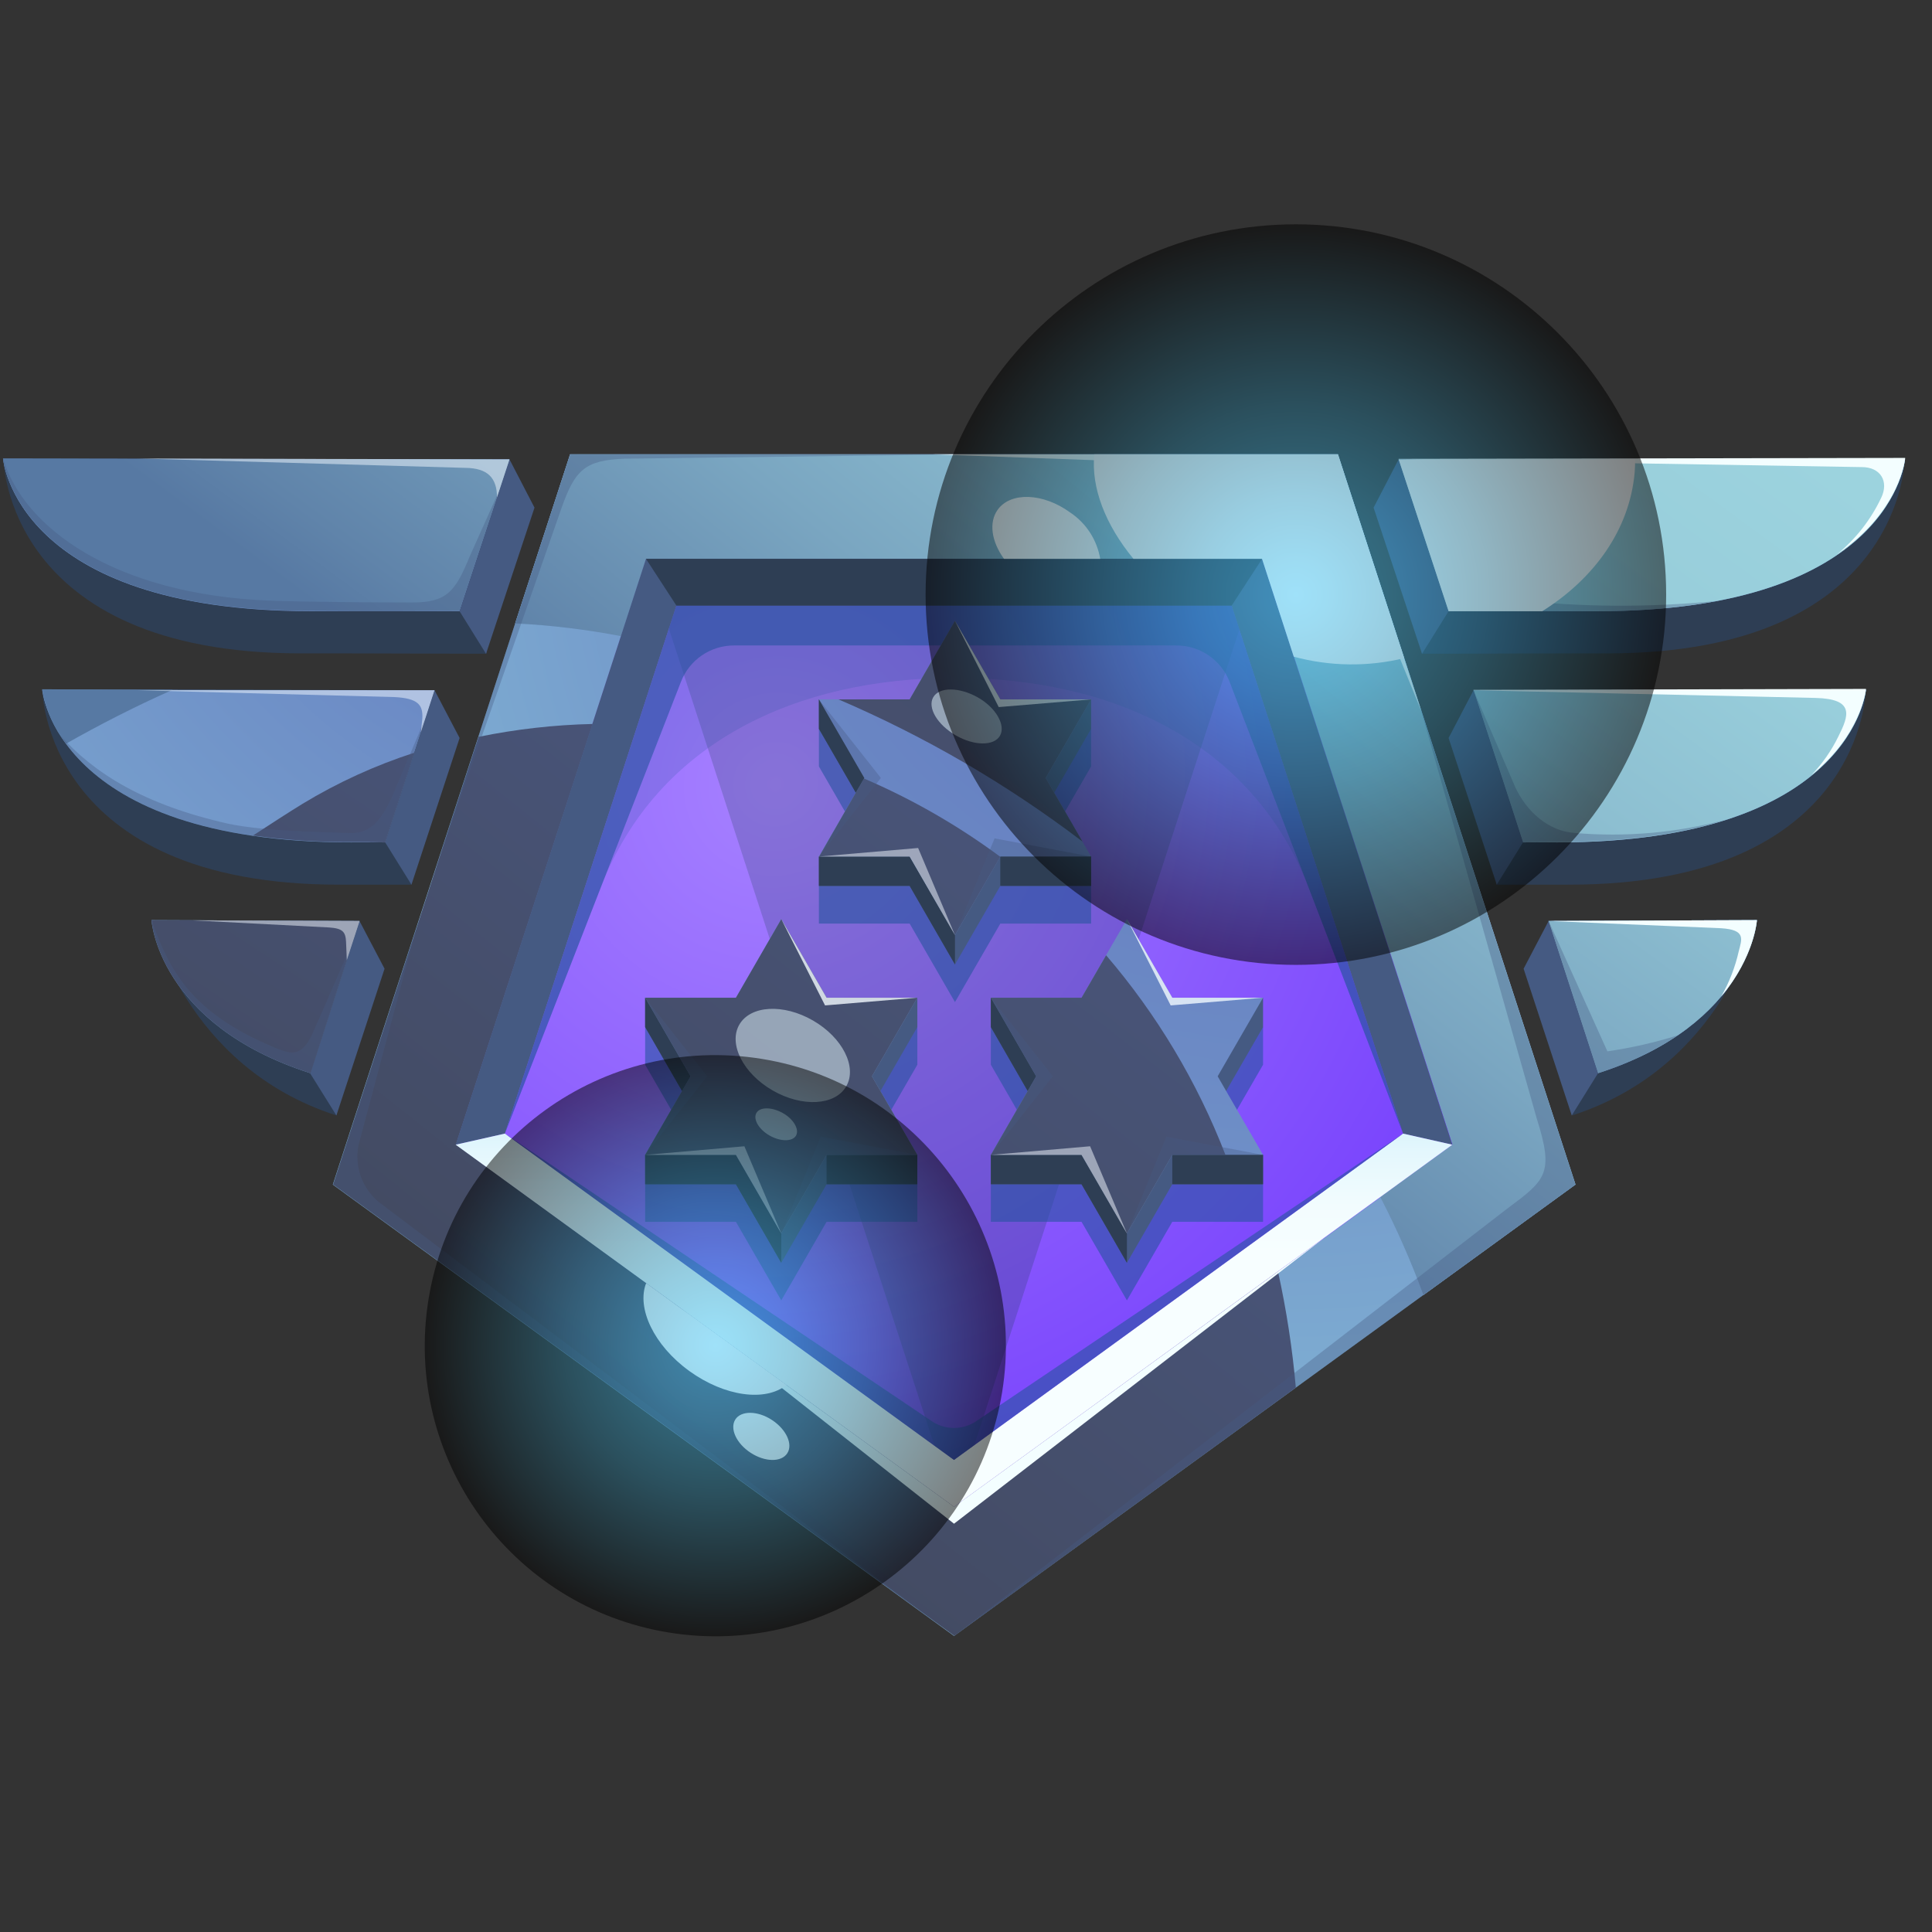 <svg width="65" height="65" viewBox="0 0 65 65" fill="none" xmlns="http://www.w3.org/2000/svg">
<rect x="0" y="0" width="65" height="65" fill="#333333" stroke="none"/>
<g clip-path="url(#clip0_27589_80137)">
<path d="M32.097 53.84L51.854 39.484L44.308 16.256H19.886L12.34 39.484L32.097 53.84Z" fill="url(#paint0_radial_27589_80137)"/>
<g style="mix-blend-mode:multiply" opacity="0.2">
<path d="M21.742 18.802L32.105 50.693L42.469 18.802H21.742Z" fill="#0C363D"/>
</g>
<path d="M45.014 15.285H19.181L11.197 39.855L32.097 55.04L52.998 39.855L45.014 15.285ZM15.329 38.513L21.734 18.812H42.471L48.876 38.513L32.108 50.696L15.329 38.513Z" fill="url(#paint1_radial_27589_80137)"/>
<path d="M45.013 15.285H19.18L17.332 20.974C18.527 21.033 19.716 21.176 20.891 21.402L21.733 18.81H42.47L48.876 38.51L46.441 40.275C46.993 41.342 47.477 42.442 47.891 43.57L53.007 39.853L45.013 15.285Z" fill="url(#paint2_radial_27589_80137)"/>
<path style="mix-blend-mode:screen" d="M45.013 15.285H19.18L17.332 20.974C18.527 21.033 19.716 21.176 20.891 21.402L21.733 18.81H42.47L48.876 38.51L46.441 40.275C46.993 41.342 47.477 42.442 47.891 43.57L53.007 39.853L45.013 15.285Z" fill="url(#paint3_linear_27589_80137)"/>
<path style="mix-blend-mode:screen" d="M43.597 46.685C43.481 45.371 43.28 44.065 42.996 42.776L32.109 50.693L15.341 38.51L19.942 24.357C18.652 24.386 17.367 24.531 16.103 24.79L11.209 39.853L32.109 55.037L43.597 46.685Z" fill="url(#paint4_linear_27589_80137)"/>
<path d="M15.33 38.513L16.986 38.139L22.756 20.376H41.435L47.205 38.139L48.862 38.513L42.459 18.802H21.733L15.33 38.513Z" fill="#455A82"/>
<g style="mix-blend-mode:multiply" opacity="0.2">
<path d="M16.986 38.139L20.213 29.845C22.127 24.938 26.852 22.807 32.119 22.807C37.407 22.807 42.151 24.966 44.043 29.902L47.203 38.129L41.433 20.365H22.754L16.986 38.139Z" fill="#2753A0"/>
</g>
<path d="M15.33 38.512L16.986 38.139L32.096 49.117L47.205 38.139L48.862 38.512L32.096 50.693L15.33 38.512Z" fill="url(#paint5_linear_27589_80137)"/>
<g style="mix-blend-mode:multiply" opacity="0.6">
<path d="M16.986 38.139L22.912 22.934C23.051 22.575 23.296 22.267 23.614 22.049C23.932 21.832 24.308 21.716 24.693 21.716H39.584C39.971 21.716 40.349 21.833 40.667 22.052C40.986 22.271 41.231 22.581 41.37 22.942L47.205 38.139L41.435 20.375H22.756L16.986 38.139Z" fill="#2753A0"/>
</g>
<path d="M21.734 18.802L22.758 20.376H41.437L42.461 18.802H21.734Z" fill="#2E3E54"/>
<g style="mix-blend-mode:multiply" opacity="0.35">
<path d="M14.059 31.044L12.058 38.538C11.992 38.888 12.021 39.248 12.141 39.583C12.261 39.917 12.469 40.213 12.742 40.441L32.097 55.04L11.197 39.855L14.059 31.044Z" fill="#455A82"/>
</g>
<g style="mix-blend-mode:multiply" opacity="0.6">
<path d="M16.986 38.139L31.401 47.849C31.611 47.975 31.851 48.042 32.096 48.042C32.34 48.042 32.581 47.975 32.791 47.849L47.205 38.139L32.096 49.119L16.986 38.139Z" fill="#2753A0"/>
</g>
<g style="mix-blend-mode:multiply" opacity="0.35">
<path d="M32.096 55.04L50.707 40.664C52.003 39.7 52.291 39.49 51.705 37.642L47.817 23.924L53.001 39.855L32.096 55.04Z" fill="#455A82"/>
</g>
<path d="M22.861 43.985L32.097 50.693L44.57 41.634L32.097 51.264L22.861 43.985Z" fill="#F3FEFF"/>
<path d="M31.396 15.285H45.013L47.82 23.924L44.494 15.764L31.396 15.285Z" fill="#F3FEFF"/>
<g style="mix-blend-mode:screen">
<path d="M36.817 15.285C36.703 16.404 37.19 17.657 38.134 18.802H42.46L43.528 22.094C44.743 22.422 46.02 22.439 47.243 22.143L45.013 15.285H36.817Z" fill="white"/>
</g>
<g style="mix-blend-mode:screen">
<path d="M21.739 43.168C21.41 44.008 21.998 45.265 23.193 46.128C24.388 46.991 25.759 47.165 26.456 46.597L21.739 43.168Z" fill="white"/>
</g>
<g style="mix-blend-mode:screen">
<path d="M26.487 48.894C26.288 49.2 25.738 49.192 25.256 48.878C24.774 48.565 24.546 48.065 24.738 47.759C24.93 47.453 25.489 47.458 25.969 47.772C26.449 48.085 26.687 48.588 26.487 48.894Z" fill="white"/>
</g>
<path d="M17.143 15.455L16.366 21.995C14.494 21.995 12.931 21.98 10.119 21.982C0.168 21.982 0.113 15.424 0.113 15.424L17.143 15.455Z" fill="#2E3E54"/>
<path d="M17.142 15.455L15.462 20.564C13.588 20.564 13.282 20.546 10.472 20.564C0.518 20.564 0.104 15.437 0.104 15.437L17.142 15.455Z" fill="url(#paint6_radial_27589_80137)"/>
<path d="M14.622 23.221L13.844 29.764C11.972 29.764 14.248 29.764 11.436 29.764C1.482 29.777 1.42 23.19 1.42 23.19L14.622 23.221Z" fill="#2E3E54"/>
<path d="M14.622 23.222L12.96 28.341C11.086 28.341 14.622 28.326 11.812 28.341C1.858 28.341 1.42 23.204 1.42 23.204L14.622 23.222Z" fill="url(#paint7_radial_27589_80137)"/>
<path d="M12.096 30.985L5.098 30.956C5.098 30.956 6.199 35.882 11.319 37.528L12.096 30.985Z" fill="#2E3E54"/>
<path d="M12.096 30.985L5.098 30.956C5.098 30.956 5.315 34.459 10.445 36.107L12.096 30.985Z" fill="url(#paint8_radial_27589_80137)"/>
<path d="M17.143 15.459L17.983 17.079L16.352 21.996L15.463 20.565L17.143 15.459Z" fill="#455A82"/>
<path d="M14.62 23.222L15.463 24.829L13.843 29.764L12.959 28.341L14.62 23.222Z" fill="#455A82"/>
<path d="M12.096 30.988L12.938 32.592L11.318 37.528L10.432 36.107L12.096 30.988Z" fill="#455A82"/>
<path d="M47.055 15.455L47.832 21.995C49.706 21.995 51.27 21.98 54.079 21.982C64.033 21.982 64.085 15.424 64.085 15.424L47.055 15.455Z" fill="#2E3E54"/>
<path d="M47.055 15.455L48.737 20.564C50.608 20.564 50.917 20.546 53.727 20.564C63.681 20.564 64.095 15.437 64.095 15.437L47.055 15.455Z" fill="url(#paint9_radial_27589_80137)"/>
<path d="M49.574 23.221L50.352 29.764C52.223 29.764 49.947 29.764 52.757 29.764C62.711 29.777 62.776 23.19 62.776 23.19L49.574 23.221Z" fill="#2E3E54"/>
<path d="M49.574 23.222L51.238 28.341C53.11 28.341 49.577 28.326 52.387 28.341C62.34 28.341 62.779 23.204 62.779 23.204L49.574 23.222Z" fill="url(#paint10_radial_27589_80137)"/>
<path d="M52.096 30.985L59.11 30.956C59.11 30.956 58.008 35.882 52.889 37.528L52.096 30.985Z" fill="#2E3E54"/>
<path d="M52.096 30.985L59.11 30.956C59.11 30.956 58.892 34.459 53.762 36.107L52.096 30.985Z" fill="url(#paint11_radial_27589_80137)"/>
<path style="mix-blend-mode:screen" d="M47.055 15.455L48.737 20.564C50.608 20.564 50.917 20.546 53.727 20.564C63.681 20.564 64.095 15.437 64.095 15.437L47.055 15.455Z" fill="url(#paint12_linear_27589_80137)"/>
<path style="mix-blend-mode:screen" d="M49.574 23.222L51.238 28.341C53.11 28.341 49.577 28.326 52.387 28.341C62.34 28.341 62.779 23.204 62.779 23.204L49.574 23.222Z" fill="url(#paint13_linear_27589_80137)"/>
<path style="mix-blend-mode:screen" d="M52.096 30.985L59.11 30.956C59.11 30.956 58.892 34.459 53.762 36.107L52.096 30.985Z" fill="url(#paint14_linear_27589_80137)"/>
<path d="M47.053 15.459L46.213 17.079L47.843 21.996L48.735 20.565L47.053 15.459Z" fill="#455A82"/>
<path d="M49.576 23.222L48.736 24.829L50.356 29.764L51.24 28.341L49.576 23.222Z" fill="#455A82"/>
<path d="M52.1 30.988L51.26 32.592L52.88 37.528L53.764 36.107L52.1 30.988Z" fill="#455A82"/>
<path style="mix-blend-mode:screen" d="M17.143 15.455L0.1 15.424C0.1 15.424 0.52 20.562 10.468 20.552C13.278 20.552 13.579 20.552 15.458 20.552L17.143 15.455Z" fill="url(#paint15_linear_27589_80137)"/>
<path style="mix-blend-mode:screen" d="M1.42 23.19C1.529 23.858 1.806 24.488 2.223 25.02C3.31 24.404 4.523 23.776 5.814 23.206L1.42 23.19Z" fill="url(#paint16_linear_27589_80137)"/>
<path style="mix-blend-mode:screen" d="M12.096 30.985L5.098 30.956C5.098 30.956 5.315 34.459 10.445 36.107L12.096 30.985Z" fill="url(#paint17_linear_27589_80137)"/>
<path style="mix-blend-mode:screen" d="M12.96 28.341L13.94 25.324C12.623 25.75 11.359 26.327 10.176 27.045C9.694 27.34 9.139 27.703 8.512 28.11C9.605 28.262 10.708 28.335 11.812 28.328C14.621 28.325 11.086 28.333 12.96 28.341Z" fill="url(#paint18_linear_27589_80137)"/>
<g style="mix-blend-mode:multiply" opacity="0.35">
<path d="M14.529 29.595L18.894 17.086C19.345 15.816 19.672 15.481 21.02 15.432L32.096 15.292H19.18L14.529 29.595Z" fill="#455A82"/>
</g>
<g style="mix-blend-mode:screen">
<path d="M36 17.239C35.098 16.583 34.009 16.541 33.569 17.145C33.255 17.578 33.361 18.226 33.779 18.802H37.016C36.962 18.486 36.844 18.184 36.67 17.915C36.495 17.646 36.267 17.416 36 17.239Z" fill="white"/>
</g>
<g style="mix-blend-mode:multiply" opacity="0.35">
<path fill-rule="evenodd" clip-rule="evenodd" d="M50.914 20.176C49.779 20.062 48.986 19.657 48.47 18.636L47.055 15.456L48.737 20.562C50.608 20.562 50.917 20.544 53.727 20.562C55.09 20.576 56.452 20.459 57.794 20.215C55.506 20.446 53.2 20.433 50.914 20.176Z" fill="#455A82"/>
</g>
<g style="mix-blend-mode:multiply" opacity="0.35">
<path fill-rule="evenodd" clip-rule="evenodd" d="M52.387 28.328C54.795 28.328 56.645 28.03 58.069 27.576C56.416 28.018 54.7 28.17 52.996 28.025C52.099 27.97 51.365 27.309 50.984 26.493L49.574 23.222L51.238 28.341C53.11 28.333 49.59 28.326 52.387 28.328Z" fill="#455A82"/>
</g>
<g style="mix-blend-mode:multiply" opacity="0.35">
<path fill-rule="evenodd" clip-rule="evenodd" d="M53.765 36.107C54.719 35.813 55.625 35.383 56.456 34.829C55.679 35.074 54.884 35.255 54.079 35.371L52.103 30.988L53.765 36.107Z" fill="#455A82"/>
</g>
<g style="mix-blend-mode:multiply" opacity="0.35">
<path d="M10.473 20.552C13.283 20.552 13.584 20.552 15.463 20.552L16.796 16.505L15.805 18.714C15.328 19.878 15.048 20.269 13.884 20.269C12.633 20.269 10.271 20.253 9.071 20.207C3.845 20.002 0.776 17.744 0.1 15.409C0.1 15.424 0.52 20.562 10.473 20.552Z" fill="#455A82"/>
</g>
<g style="mix-blend-mode:multiply" opacity="0.35">
<path d="M13.18 26.832C12.864 27.496 12.524 28.051 11.791 28.025C11.057 27.999 8.895 27.973 7.682 27.714C4.854 27.076 3.167 26.024 2.023 24.733C2.985 26.249 5.461 28.341 11.811 28.333C14.621 28.333 11.085 28.333 12.96 28.333L14.336 24.098L13.18 26.832Z" fill="#455A82"/>
</g>
<g style="mix-blend-mode:multiply" opacity="0.35">
<path d="M10.435 36.107L11.887 31.641C11.627 32.211 11.073 33.528 10.523 34.752C10.15 35.584 9.795 35.477 9.227 35.239C6.376 34.047 5.705 32.626 5.098 30.962C5.088 30.957 5.305 34.453 10.435 36.107Z" fill="#455A82"/>
</g>
<path d="M47.055 15.456L62.641 15.715C63.268 15.715 63.559 16.197 63.289 16.752C62.94 17.487 62.432 18.136 61.801 18.652C63.953 17.187 64.098 15.406 64.098 15.406L47.055 15.437V15.456Z" fill="#F3FEFF"/>
<path d="M49.574 23.222L61.073 23.481C62.418 23.512 62.198 24.082 61.85 24.777C61.618 25.253 61.313 25.69 60.948 26.073C62.649 24.689 62.779 23.178 62.779 23.178L49.574 23.209V23.222Z" fill="#F3FEFF"/>
<path d="M57.905 33.531C59.032 32.185 59.11 30.956 59.11 30.956L52.111 30.985L57.9 31.229C58.755 31.281 58.599 31.602 58.498 32.006C58.377 32.541 58.177 33.055 57.905 33.531Z" fill="#F3FEFF"/>
<g style="mix-blend-mode:screen" opacity="0.5">
<path d="M4.629 15.424L17.141 15.455L16.721 16.736C16.721 16.08 16.41 15.748 15.656 15.741L4.629 15.424Z" fill="#F3FAFF"/>
</g>
<g style="mix-blend-mode:screen" opacity="0.5">
<path d="M4.629 23.222H14.619L14.16 24.637L14.209 24.168C14.233 23.725 14.075 23.491 13.266 23.452L4.629 23.222Z" fill="#F3FAFF"/>
</g>
<g style="mix-blend-mode:screen" opacity="0.5">
<path d="M6.438 30.962L12.099 30.985L11.668 32.305L11.643 31.693C11.627 31.351 11.534 31.234 11.067 31.203L6.438 30.962Z" fill="#F3FAFF"/>
</g>
<g style="mix-blend-mode:multiply" opacity="0.6">
<path d="M40.967 38.463L42.494 35.822V34.554L39.44 35.822L37.914 33.178L36.387 35.822L33.336 34.554V35.822L34.86 38.463L33.336 39.842V41.107H36.387L37.914 43.751L39.44 41.107H42.494V39.842L40.967 38.463Z" fill="#2753A0"/>
</g>
<path d="M40.967 37.199L42.494 34.555V33.567L39.44 34.555L37.914 31.911L36.387 34.555L33.336 33.567V34.555L34.86 37.199L33.336 38.855V39.843H36.387L37.914 42.486L39.44 39.843H42.494V38.855L40.967 37.199Z" fill="#455A82"/>
<path d="M40.967 36.211L42.494 33.567H39.44L37.914 30.923L36.387 33.567H33.336L34.86 36.211L33.336 38.855H36.387L37.914 41.499L39.44 38.855H42.494L40.967 36.211Z" fill="url(#paint19_radial_27589_80137)"/>
<path style="mix-blend-mode:screen" d="M37.214 32.139L36.387 33.567H33.336L34.86 36.211L33.336 38.855H36.387L37.914 41.499L39.44 38.855H41.229C40.282 36.404 38.924 34.133 37.214 32.139Z" fill="url(#paint20_linear_27589_80137)"/>
<path d="M42.493 38.855H39.44V39.843H42.493V38.855Z" fill="#2E3E54"/>
<path d="M36.387 39.843L37.914 42.486V41.499L36.387 38.855H33.336V39.843H36.387Z" fill="#2E3E54"/>
<path d="M33.336 33.567L34.86 36.211L34.575 36.706L33.336 34.554V33.567Z" fill="#2E3E54"/>
<g style="mix-blend-mode:multiply" opacity="0.35">
<path d="M33.336 33.567L35.42 36.211L33.336 38.855L34.86 36.211L33.336 33.567Z" fill="#455A82"/>
</g>
<g style="mix-blend-mode:screen" opacity="0.8">
<path d="M37.914 30.923L39.386 33.826L42.494 33.567H39.441L37.914 30.923Z" fill="#F3FAFF"/>
</g>
<g style="mix-blend-mode:screen" opacity="0.5">
<path d="M33.336 38.855L36.675 38.565L37.914 41.499L36.387 38.855H33.336Z" fill="#F3FAFF"/>
</g>
<g style="mix-blend-mode:multiply" opacity="0.35">
<path d="M37.914 41.498L39.244 38.243L42.494 38.854H39.441L37.914 41.498Z" fill="#455A82"/>
</g>
<g style="mix-blend-mode:multiply" opacity="0.6">
<path d="M29.336 38.463L30.863 35.822V34.554L27.809 35.822L26.285 33.178L24.759 35.822L21.705 34.554V35.822L23.232 38.463L21.705 39.842V41.107H24.759L26.285 43.751L27.809 41.107H30.863V39.842L29.336 38.463Z" fill="#2753A0"/>
</g>
<path d="M29.336 37.199L30.863 34.555V33.567L27.809 34.555L26.285 31.911L24.759 34.555L21.705 33.567V34.555L23.232 37.199L21.705 38.855V39.843H24.759L26.285 42.486L27.809 39.843H30.863V38.855L29.336 37.199Z" fill="#455A82"/>
<path d="M29.336 36.211L30.863 33.567H27.809L26.285 30.923L24.759 33.567H21.705L23.232 36.211L21.705 38.855H24.759L26.285 41.499L27.809 38.855H30.863L29.336 36.211Z" fill="url(#paint21_radial_27589_80137)"/>
<path style="mix-blend-mode:screen" d="M29.336 36.211L30.863 33.567H27.809L26.285 30.923L24.759 33.567H21.705L23.232 36.211L21.705 38.855H24.759L26.285 41.499L27.809 38.855H30.863L29.336 36.211Z" fill="url(#paint22_linear_27589_80137)"/>
<path d="M30.862 38.855H27.809V39.843H30.862V38.855Z" fill="#2E3E54"/>
<path d="M24.759 39.843L26.285 42.486V41.499L24.759 38.855H21.705V39.843H24.759Z" fill="#2E3E54"/>
<path d="M21.705 33.567L23.232 36.211L22.947 36.706L21.705 34.554V33.567Z" fill="#2E3E54"/>
<g style="mix-blend-mode:multiply" opacity="0.35">
<path d="M21.705 33.567L23.792 36.211L21.705 38.855L23.232 36.211L21.705 33.567Z" fill="#455A82"/>
</g>
<g style="mix-blend-mode:screen" opacity="0.8">
<path d="M26.285 30.923L27.758 33.826L30.863 33.567H27.809L26.285 30.923Z" fill="#F3FAFF"/>
</g>
<g style="mix-blend-mode:screen" opacity="0.5">
<path d="M21.705 38.855L25.044 38.565L26.285 41.499L24.759 38.855H21.705Z" fill="#F3FAFF"/>
</g>
<g style="mix-blend-mode:multiply" opacity="0.35">
<path d="M26.285 41.498L27.615 38.243L30.863 38.854H27.809L26.285 41.498Z" fill="#455A82"/>
</g>
<g style="mix-blend-mode:multiply" opacity="0.6">
<path d="M35.182 28.43L36.709 25.786V24.521L33.655 25.786L32.129 23.142L30.604 25.786L27.551 24.521V25.786L29.078 28.43L27.551 29.806V31.073H30.604L32.129 33.715L33.655 31.073H36.709V29.806L35.182 28.43Z" fill="#2753A0"/>
</g>
<path d="M35.182 27.164L36.709 24.52V23.53L33.655 24.52L32.129 21.876L30.604 24.52L27.551 23.53V24.52L29.078 27.164L27.551 28.818V29.805H30.604L32.129 32.449L33.655 29.805H36.709V28.818L35.182 27.164Z" fill="#455A82"/>
<path d="M35.182 26.174L36.709 23.53H33.655L32.129 20.886L30.604 23.53H27.551L29.078 26.174L27.551 28.818H30.604L32.129 31.462L33.655 28.818H36.709L35.182 26.174Z" fill="url(#paint23_radial_27589_80137)"/>
<path style="mix-blend-mode:screen" d="M32.129 31.462L33.653 28.826C32.232 27.773 30.693 26.889 29.067 26.192L27.559 28.818H30.612L32.129 31.462Z" fill="url(#paint24_linear_27589_80137)"/>
<path style="mix-blend-mode:screen" d="M33.655 23.53L32.128 20.886L30.604 23.53H28.209C31.131 24.782 33.888 26.388 36.418 28.313L35.182 26.174L36.709 23.53H33.655Z" fill="url(#paint25_linear_27589_80137)"/>
<path d="M36.708 28.818H33.654V29.805H36.708V28.818Z" fill="#2E3E54"/>
<path d="M30.604 29.805L32.129 32.449V31.462L30.604 28.818H27.551V29.805H30.604Z" fill="#2E3E54"/>
<path d="M27.551 23.53L29.078 26.174L28.792 26.669L27.551 24.52V23.53Z" fill="#2E3E54"/>
<g style="mix-blend-mode:multiply" opacity="0.35">
<path d="M27.551 23.53L29.637 26.174L27.551 28.818L29.078 26.174L27.551 23.53Z" fill="#455A82"/>
</g>
<g style="mix-blend-mode:screen" opacity="0.8">
<path d="M32.129 20.886L33.601 23.789L36.709 23.53H33.656L32.129 20.886Z" fill="#F3FAFF"/>
</g>
<g style="mix-blend-mode:screen" opacity="0.5">
<path d="M27.551 28.818L30.889 28.53L32.129 31.462L30.604 28.818H27.551Z" fill="#F3FAFF"/>
</g>
<g style="mix-blend-mode:multiply" opacity="0.35">
<path d="M32.129 31.462L33.461 28.206L36.709 28.818H33.656L32.129 31.462Z" fill="#455A82"/>
</g>
<path opacity="0.5" d="M28.471 36.548C28.846 35.898 28.345 34.907 27.352 34.334C26.359 33.76 25.25 33.822 24.874 34.472C24.499 35.121 25 36.113 25.993 36.686C26.986 37.259 28.096 37.198 28.471 36.548Z" fill="#E6FAFF"/>
<path opacity="0.5" d="M26.781 38.207C26.659 38.414 26.262 38.411 25.897 38.207C25.531 38.002 25.329 37.655 25.448 37.445C25.568 37.235 25.967 37.242 26.332 37.445C26.698 37.647 26.9 37.999 26.781 38.207Z" fill="#E6FAFF"/>
<path opacity="0.5" d="M33.643 24.753C33.441 25.103 32.775 25.098 32.155 24.74C31.536 24.383 31.196 23.807 31.398 23.457C31.601 23.107 32.267 23.113 32.886 23.457C33.506 23.802 33.845 24.403 33.643 24.753Z" fill="#E6FAFF"/>
<g style="mix-blend-mode:screen">
<path d="M48.736 20.565C50.091 20.565 50.625 20.565 51.885 20.565C53.648 19.458 54.825 17.814 54.996 15.899C55.009 15.749 55.011 15.601 55.011 15.453L47.059 15.466L48.736 20.565Z" fill="white"/>
</g>
<path style="mix-blend-mode:color-dodge" opacity="0.5" d="M43.598 32.462C50.479 32.462 56.056 26.885 56.056 20.005C56.056 13.124 50.479 7.547 43.598 7.547C36.718 7.547 31.141 13.124 31.141 20.005C31.141 26.885 36.718 32.462 43.598 32.462Z" fill="url(#paint26_radial_27589_80137)"/>
<path style="mix-blend-mode:color-dodge" opacity="0.5" d="M33.715 46.841C34.58 41.512 30.961 36.491 25.633 35.626C20.304 34.761 15.283 38.38 14.418 43.709C13.553 49.038 17.171 54.059 22.5 54.924C27.829 55.789 32.85 52.17 33.715 46.841Z" fill="url(#paint27_radial_27589_80137)"/>
</g>
<defs>
<radialGradient id="paint0_radial_27589_80137" cx="0" cy="0" r="1" gradientUnits="userSpaceOnUse" gradientTransform="translate(26.064 26.39) rotate(50.683) scale(30.015 30.922)">
<stop stop-color="#A681FF"/>
<stop offset="1" stop-color="#7037FC"/>
</radialGradient>
<radialGradient id="paint1_radial_27589_80137" cx="0" cy="0" r="1" gradientUnits="userSpaceOnUse" gradientTransform="translate(43.264 16.612) scale(33.156)">
<stop offset="0.01" stop-color="#5C6CBA"/>
<stop offset="1" stop-color="#81B3D4"/>
</radialGradient>
<radialGradient id="paint2_radial_27589_80137" cx="0" cy="0" r="1" gradientUnits="userSpaceOnUse" gradientTransform="translate(49.298 12.099) scale(45.87 45.87)">
<stop offset="0.01" stop-color="#5C6CBA"/>
<stop offset="1" stop-color="#81B3D4"/>
</radialGradient>
<linearGradient id="paint3_linear_27589_80137" x1="51.276" y1="8.835" x2="30.484" y2="34.482" gradientUnits="userSpaceOnUse">
<stop stop-color="#9CD3DE"/>
<stop offset="0.19" stop-color="#98CEDB"/>
<stop offset="0.41" stop-color="#8DBFD1"/>
<stop offset="0.66" stop-color="#7AA6C1"/>
<stop offset="0.93" stop-color="#6084AA"/>
<stop offset="1" stop-color="#5779A3"/>
</linearGradient>
<linearGradient id="paint4_linear_27589_80137" x1="18.166" y1="50.374" x2="36.345" y2="27.589" gradientUnits="userSpaceOnUse">
<stop stop-color="#42495E"/>
<stop offset="1" stop-color="#4A5780"/>
</linearGradient>
<linearGradient id="paint5_linear_27589_80137" x1="32.096" y1="35.236" x2="32.096" y2="42.162" gradientUnits="userSpaceOnUse">
<stop stop-color="#B4E6F7"/>
<stop offset="0.23" stop-color="#CCEFFA"/>
<stop offset="0.51" stop-color="#E4F7FD"/>
<stop offset="0.77" stop-color="#F2FCFE"/>
<stop offset="1" stop-color="#F7FEFF"/>
</linearGradient>
<radialGradient id="paint6_radial_27589_80137" cx="0" cy="0" r="1" gradientUnits="userSpaceOnUse" gradientTransform="translate(22.847 10.097) scale(36.8 36.8)">
<stop offset="0.01" stop-color="#5C6CBA"/>
<stop offset="1" stop-color="#81B3D4"/>
</radialGradient>
<radialGradient id="paint7_radial_27589_80137" cx="0" cy="0" r="1" gradientUnits="userSpaceOnUse" gradientTransform="translate(22.849 10.098) scale(36.8 36.8)">
<stop offset="0.01" stop-color="#5C6CBA"/>
<stop offset="1" stop-color="#81B3D4"/>
</radialGradient>
<radialGradient id="paint8_radial_27589_80137" cx="0" cy="0" r="1" gradientUnits="userSpaceOnUse" gradientTransform="translate(22.846 10.098) scale(36.8 36.8)">
<stop offset="0.01" stop-color="#5C6CBA"/>
<stop offset="1" stop-color="#81B3D4"/>
</radialGradient>
<radialGradient id="paint9_radial_27589_80137" cx="0" cy="0" r="1" gradientUnits="userSpaceOnUse" gradientTransform="translate(45.178 16.072) scale(38.032 38.032)">
<stop offset="0.01" stop-color="#5C6CBA"/>
<stop offset="1" stop-color="#81B3D4"/>
</radialGradient>
<radialGradient id="paint10_radial_27589_80137" cx="0" cy="0" r="1" gradientUnits="userSpaceOnUse" gradientTransform="translate(45.175 16.073) scale(38.029 38.029)">
<stop offset="0.01" stop-color="#5C6CBA"/>
<stop offset="1" stop-color="#81B3D4"/>
</radialGradient>
<radialGradient id="paint11_radial_27589_80137" cx="0" cy="0" r="1" gradientUnits="userSpaceOnUse" gradientTransform="translate(45.175 16.073) scale(38.032 38.032)">
<stop offset="0.01" stop-color="#5C6CBA"/>
<stop offset="1" stop-color="#81B3D4"/>
</radialGradient>
<linearGradient id="paint12_linear_27589_80137" x1="57.729" y1="12.886" x2="37.625" y2="40.212" gradientUnits="userSpaceOnUse">
<stop stop-color="#9CD3DE"/>
<stop offset="0.19" stop-color="#98CEDB"/>
<stop offset="0.41" stop-color="#8DBFD1"/>
<stop offset="0.66" stop-color="#7AA6C1"/>
<stop offset="0.93" stop-color="#6084AA"/>
<stop offset="1" stop-color="#5779A3"/>
</linearGradient>
<linearGradient id="paint13_linear_27589_80137" x1="61.825" y1="15.899" x2="41.718" y2="43.228" gradientUnits="userSpaceOnUse">
<stop stop-color="#9CD3DE"/>
<stop offset="0.19" stop-color="#98CEDB"/>
<stop offset="0.41" stop-color="#8DBFD1"/>
<stop offset="0.66" stop-color="#7AA6C1"/>
<stop offset="0.93" stop-color="#6084AA"/>
<stop offset="1" stop-color="#5779A3"/>
</linearGradient>
<linearGradient id="paint14_linear_27589_80137" x1="65.209" y1="18.392" x2="45.105" y2="45.719" gradientUnits="userSpaceOnUse">
<stop stop-color="#9CD3DE"/>
<stop offset="0.19" stop-color="#98CEDB"/>
<stop offset="0.41" stop-color="#8DBFD1"/>
<stop offset="0.66" stop-color="#7AA6C1"/>
<stop offset="0.93" stop-color="#6084AA"/>
<stop offset="1" stop-color="#5779A3"/>
</linearGradient>
<linearGradient id="paint15_linear_27589_80137" x1="27.763" y1="-9.162" x2="7.656" y2="18.164" gradientUnits="userSpaceOnUse">
<stop stop-color="#9CD3DE"/>
<stop offset="0.19" stop-color="#98CEDB"/>
<stop offset="0.41" stop-color="#8DBFD1"/>
<stop offset="0.66" stop-color="#7AA6C1"/>
<stop offset="0.93" stop-color="#6084AA"/>
<stop offset="1" stop-color="#5779A3"/>
</linearGradient>
<linearGradient id="paint16_linear_27589_80137" x1="27.543" y1="-9.322" x2="7.436" y2="18.004" gradientUnits="userSpaceOnUse">
<stop stop-color="#9CD3DE"/>
<stop offset="0.19" stop-color="#98CEDB"/>
<stop offset="0.41" stop-color="#8DBFD1"/>
<stop offset="0.66" stop-color="#7AA6C1"/>
<stop offset="0.93" stop-color="#6084AA"/>
<stop offset="1" stop-color="#5779A3"/>
</linearGradient>
<linearGradient id="paint17_linear_27589_80137" x1="2.627" y1="41.252" x2="18.232" y2="17.765" gradientUnits="userSpaceOnUse">
<stop stop-color="#42495E"/>
<stop offset="1" stop-color="#4A5780"/>
</linearGradient>
<linearGradient id="paint18_linear_27589_80137" x1="2.249" y1="40.998" x2="17.854" y2="17.511" gradientUnits="userSpaceOnUse">
<stop stop-color="#42495E"/>
<stop offset="1" stop-color="#4A5780"/>
</linearGradient>
<radialGradient id="paint19_radial_27589_80137" cx="0" cy="0" r="1" gradientUnits="userSpaceOnUse" gradientTransform="translate(44.114 12.918) scale(52.742 52.742)">
<stop offset="0.01" stop-color="#5C6CBA"/>
<stop offset="1" stop-color="#81B3D4"/>
</radialGradient>
<linearGradient id="paint20_linear_27589_80137" x1="23.442" y1="53.969" x2="44.98" y2="26.33" gradientUnits="userSpaceOnUse">
<stop stop-color="#42495E"/>
<stop offset="1" stop-color="#4A5780"/>
</linearGradient>
<radialGradient id="paint21_radial_27589_80137" cx="0" cy="0" r="1" gradientUnits="userSpaceOnUse" gradientTransform="translate(44.114 12.918) scale(52.742 52.742)">
<stop offset="0.01" stop-color="#5C6CBA"/>
<stop offset="1" stop-color="#81B3D4"/>
</radialGradient>
<linearGradient id="paint22_linear_27589_80137" x1="16.601" y1="48.637" x2="38.139" y2="20.998" gradientUnits="userSpaceOnUse">
<stop stop-color="#42495E"/>
<stop offset="1" stop-color="#4A5780"/>
</linearGradient>
<radialGradient id="paint23_radial_27589_80137" cx="0" cy="0" r="1" gradientUnits="userSpaceOnUse" gradientTransform="translate(44.114 12.918) scale(52.742 52.742)">
<stop offset="0.01" stop-color="#5C6CBA"/>
<stop offset="1" stop-color="#81B3D4"/>
</radialGradient>
<linearGradient id="paint24_linear_27589_80137" x1="15.705" y1="47.938" x2="37.243" y2="20.3" gradientUnits="userSpaceOnUse">
<stop stop-color="#42495E"/>
<stop offset="1" stop-color="#4A5780"/>
</linearGradient>
<linearGradient id="paint25_linear_27589_80137" x1="43.448" y1="10.406" x2="18.922" y2="44.581" gradientUnits="userSpaceOnUse">
<stop stop-color="#42495E"/>
<stop offset="1" stop-color="#4A5780"/>
</linearGradient>
<radialGradient id="paint26_radial_27589_80137" cx="0" cy="0" r="1" gradientUnits="userSpaceOnUse" gradientTransform="translate(43.598 20.005) scale(12.458 12.458)">
<stop stop-color="#40C4F4"/>
<stop offset="0.09" stop-color="#3CB9E6"/>
<stop offset="0.27" stop-color="#339CC3"/>
<stop offset="0.51" stop-color="#246E89"/>
<stop offset="0.8" stop-color="#0F2E39"/>
<stop offset="1"/>
</radialGradient>
<radialGradient id="paint27_radial_27589_80137" cx="0" cy="0" r="1" gradientUnits="userSpaceOnUse" gradientTransform="translate(24.07 45.262) scale(9.775 9.775)">
<stop stop-color="#40C4F4"/>
<stop offset="0.09" stop-color="#3CB9E6"/>
<stop offset="0.27" stop-color="#339CC3"/>
<stop offset="0.51" stop-color="#246E89"/>
<stop offset="0.8" stop-color="#0F2E39"/>
<stop offset="1"/>
</radialGradient>
<clipPath id="clip0_27589_80137">
<rect width="64" height="64" fill="white" transform="translate(0.1 0.019)"/>
</clipPath>
</defs>
</svg>

